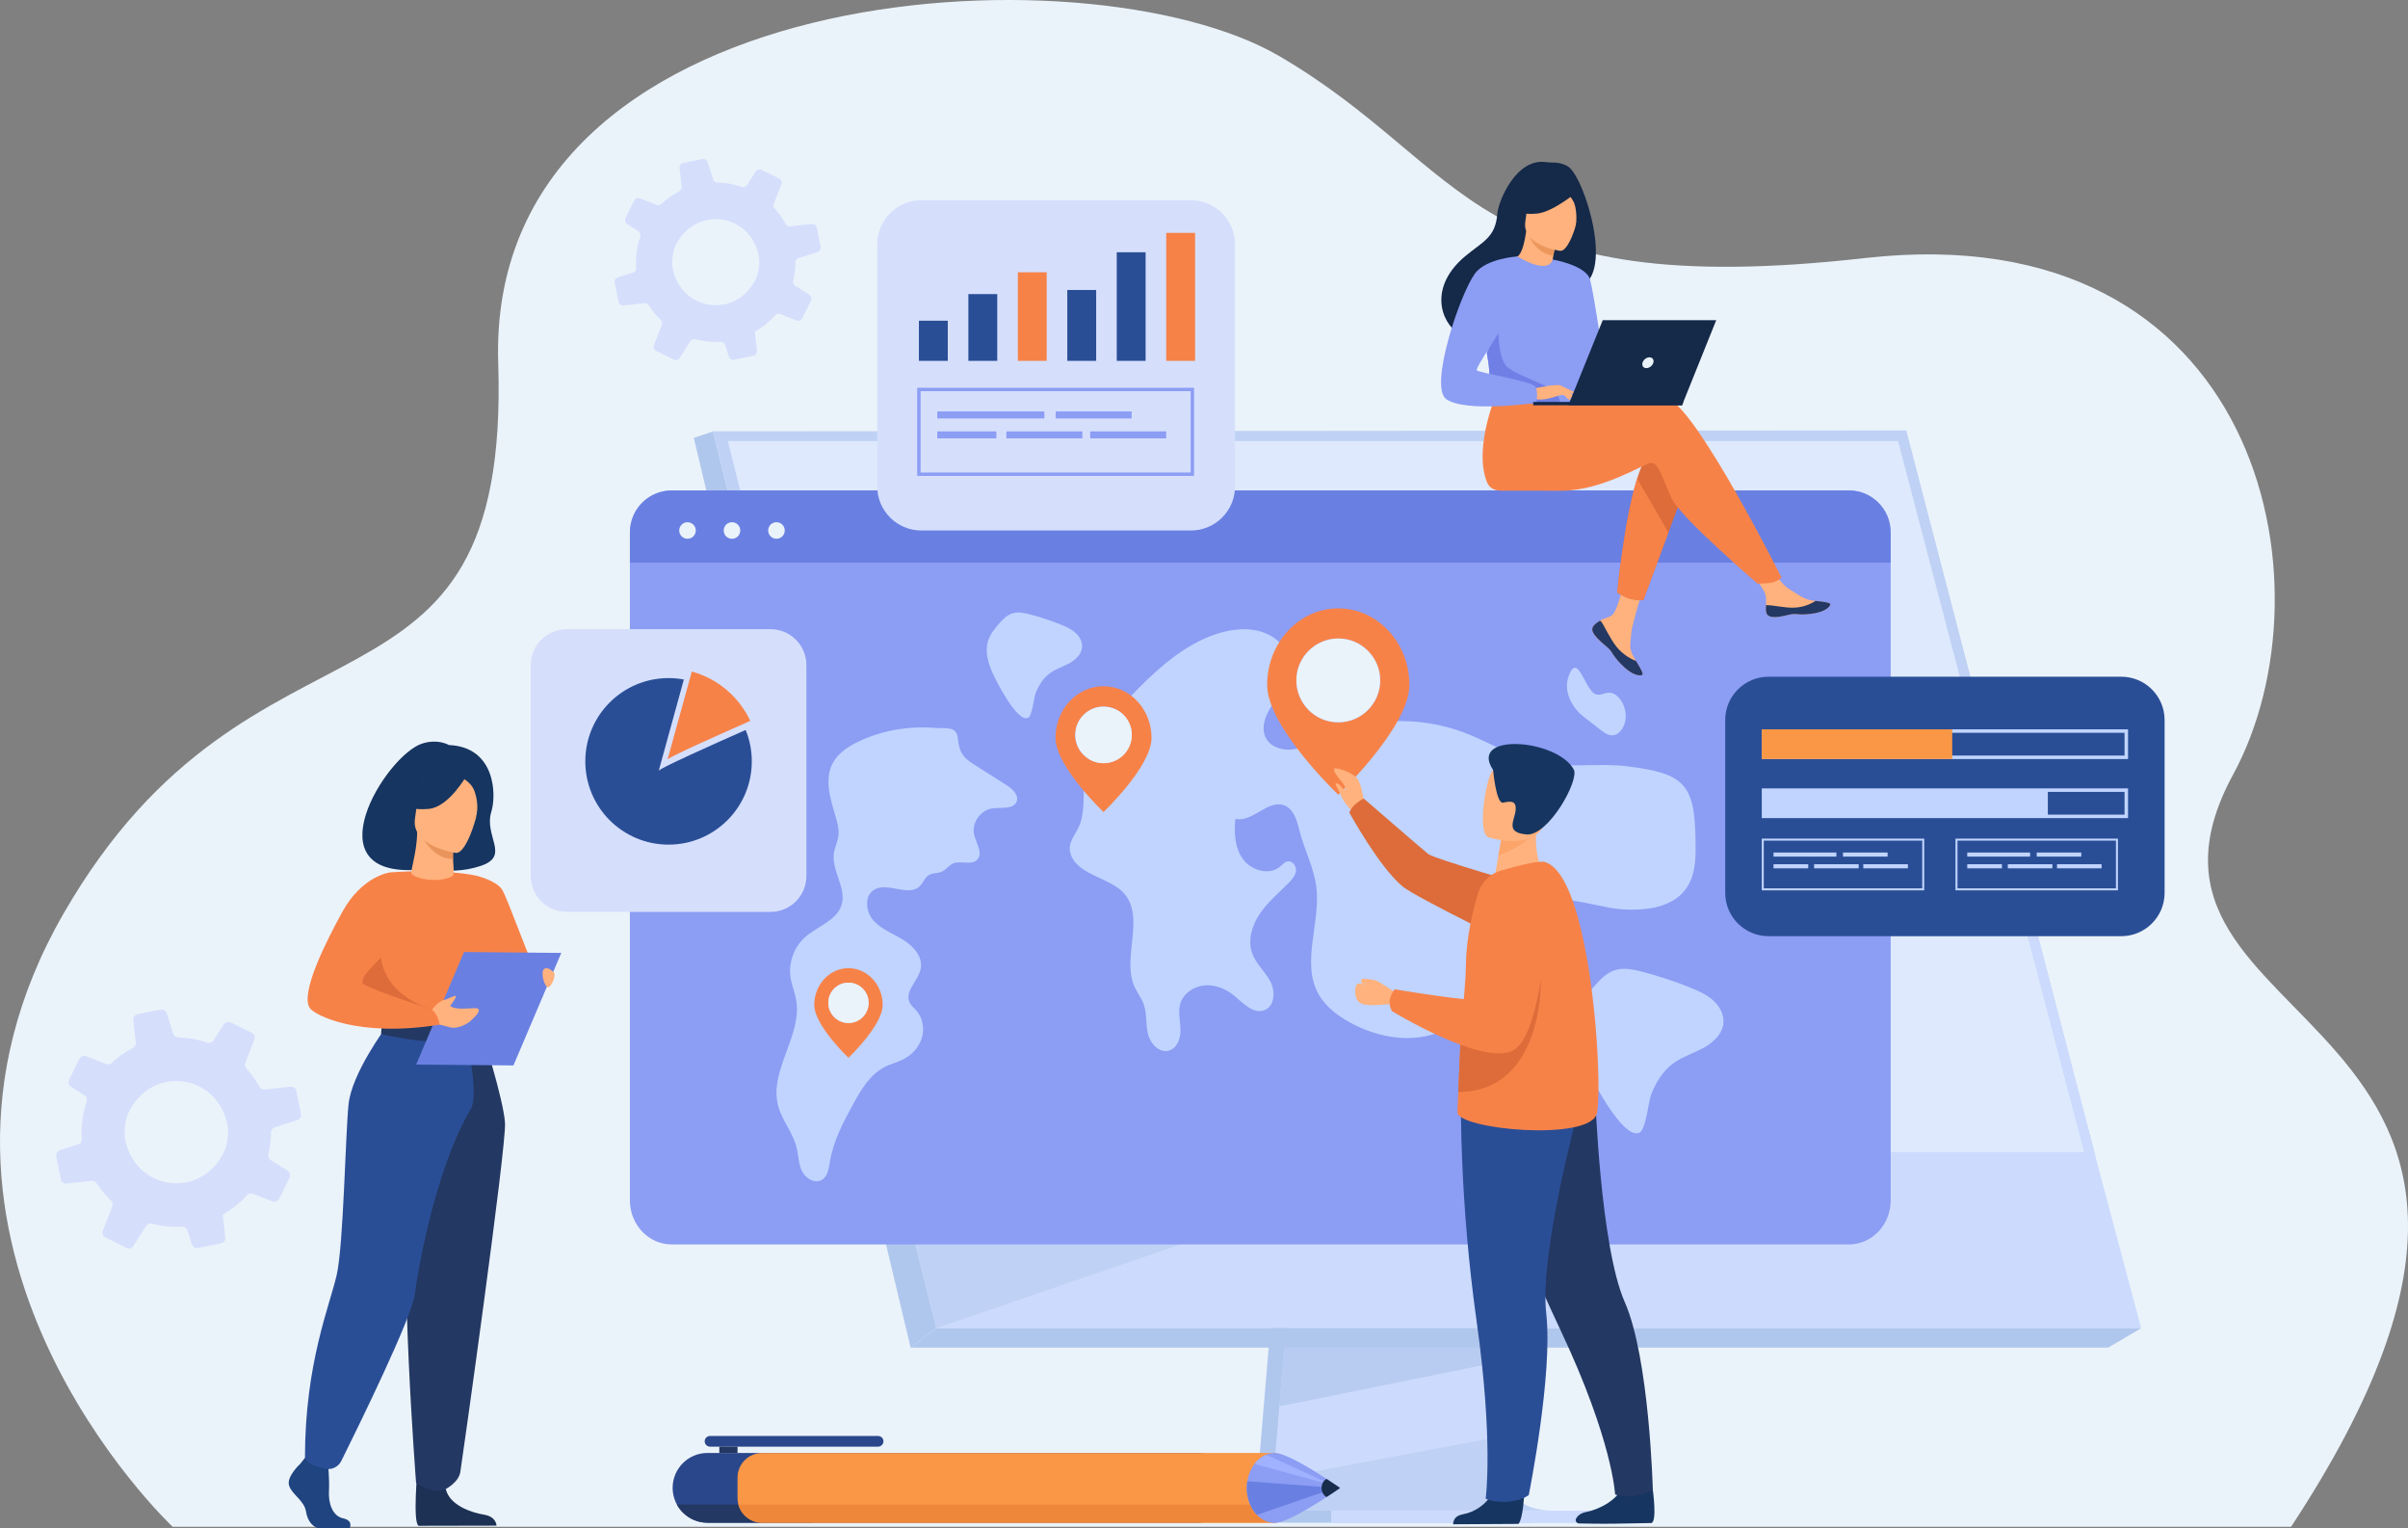 <svg width="509" height="323" viewBox="0 0 509 323" fill="none" xmlns="http://www.w3.org/2000/svg">
<rect x="0" y="0" width="509" height="323" fill="#808080" stroke="none"/>
<g clip-path="url(#clip0_2065_421)">
<path d="M36.493 322.653C36.493 322.653 -26.908 263.119 13.427 193.076C53.762 123.034 107.936 158.258 105.314 76.734C102.693 -4.79 229.902 -11.794 270.394 11.845C310.887 35.483 310.644 63.953 394.235 54.533C477.827 45.114 493.795 123.638 472.048 163.656C441.193 220.438 557.686 211.071 484.282 322.653H36.493Z" fill="#EBF3FA"/>
<g opacity="0.5">
<path d="M277.873 169.363L265.789 313.064C265.789 313.064 264.524 321.775 271.003 321.79C281.656 321.814 324.023 321.79 324.023 321.79C324.023 321.79 316.006 319.976 316.103 315.897C316.217 311.087 330.226 168.002 330.226 168.002L277.873 169.363Z" fill="#759BE0"/>
<path d="M327.459 319.185C325.364 319.192 284.898 319.319 274.524 319.185C270.004 319.129 269.211 315.164 269.172 312.598C269.153 311.369 269.311 310.459 269.311 310.459L269.626 306.724L270.426 297.205L271.134 288.795L272.043 277.988L272.81 268.867L281.397 166.758L333.749 165.4C333.749 165.4 327.849 225.281 323.676 268.869C323.21 273.724 322.767 278.383 322.357 282.729C322.223 284.117 322.097 285.475 321.971 286.796C321.583 290.919 321.232 294.707 320.924 298.052C320.761 299.815 320.611 301.452 320.478 302.951C319.944 308.829 319.634 312.584 319.629 313.297C319.629 313.714 319.663 314.099 319.731 314.461C320.589 319.04 326.678 319.19 327.464 319.19L327.459 319.185Z" fill="#AEC3FF"/>
<path d="M150.732 91.166L180.166 209.415L184.196 225.611L197.907 280.687H452.61L402.078 91.166H150.732Z" fill="#AEC3FF"/>
<path d="M150.732 91.166L146.65 92.527L192.485 284.8L197.907 280.687L150.732 91.166Z" fill="#759BE0"/>
<path d="M192.485 284.8H445.618L452.61 280.687H197.907L192.485 284.8Z" fill="#759BE0"/>
<path d="M281.38 321.846H336.187V319.241H281.38V321.846Z" fill="#AEC3FF"/>
<path opacity="0.7" d="M322.253 284.8L321.969 286.792L270.426 297.205L271.134 288.795L271.471 284.8H322.253Z" fill="#759BE0"/>
<path d="M327.459 319.185C325.364 319.192 284.898 319.319 274.524 319.185C270.004 319.129 269.211 315.164 269.172 312.598L320.473 302.946C319.939 308.825 319.629 312.579 319.624 313.292C319.624 313.709 319.658 314.095 319.726 314.456C320.584 319.035 326.673 319.185 327.459 319.185Z" fill="#94B0ED"/>
<path d="M309.795 242.32L197.907 280.687L184.196 225.611L309.795 242.32Z" fill="#94B0ED"/>
<path d="M150.732 91.166H402.078L442.551 243.482H188.661L150.732 91.166Z" fill="#D2E0FF"/>
<path d="M442.691 243.48H440.587L423.357 177.73L401.207 93.208H153.857L191.326 243.48L188.653 243.509L150.732 91.169L402.949 90.951L403.169 91.79L425.312 176.767L442.691 243.48Z" fill="#94B0ED"/>
<path d="M443.072 244.947L441.043 245.218L423.357 177.73L425.312 176.767L443.072 244.947Z" fill="#AEC3FF"/>
</g>
<path d="M88.611 183.79C88.192 182.529 94.327 185.434 101.633 182.985C107.931 180.875 102.252 176.762 103.857 171.545C104.999 167.832 104.638 157.85 94.902 157.45C94.902 157.45 92.561 156.034 89.179 157.156C81.489 159.71 65.494 185.612 88.609 183.79H88.611Z" fill="#163560"/>
<path d="M99.281 205.697C99.281 205.697 100.205 207.531 101.883 209.633C103.905 212.168 114.52 206.153 113.605 205.697C112.691 205.241 107.356 189.873 106.088 187.94C104.817 186.009 100.489 185.005 100.489 185.005L99.281 205.695V205.697Z" fill="#F78248"/>
<path d="M63.459 309.348C63.459 309.348 60.53 312.023 61.102 313.922C61.675 315.821 64.318 317.09 64.674 319.411C65.031 321.732 66.461 323 67.747 323H73.879C73.879 323 74.825 321.365 72.541 320.873C70.254 320.381 69.391 317.652 69.534 315.118C69.677 312.584 69.32 309.208 69.32 309.208L64.461 308.083L63.462 309.348H63.459Z" fill="#1F447F"/>
<path d="M88.257 310.483C88.257 310.483 87.202 321.812 88.49 322.445L104.951 322.411C104.951 322.411 104.951 320.512 102.307 320.09C99.664 319.668 95.018 318.12 94.232 314.672C93.447 311.223 88.257 310.486 88.257 310.486V310.483Z" fill="#1C3154"/>
<path d="M75.594 198.055C75.594 198.055 75.349 201.514 75.594 205.666C75.756 208.416 78.54 212.102 78.936 213.014C79.925 215.301 81.043 215.672 81.043 215.672L89.686 217.792L92.724 218.536L102.307 215.674C102.307 215.674 106.672 203.49 104.919 196.632C103.166 189.773 100.489 185.01 100.489 185.01C100.489 185.01 93.978 183.545 82.488 184.36L75.594 198.06V198.055Z" fill="#F78248"/>
<path d="M74.772 205.763C74.934 208.513 78.54 212.102 78.935 213.014C79.925 215.301 81.043 215.672 81.043 215.672L89.685 217.792L91.245 213.32C91.245 213.32 78.618 210.002 80.647 198.312L74.769 205.765L74.772 205.763Z" fill="#DD6C3A"/>
<path d="M101.699 217.52C101.699 217.52 106.444 232.292 106.75 237.322C107.055 242.352 97.678 308.774 97.3 311.092C96.943 313.277 94.232 314.669 94.232 314.669C94.232 314.669 92.986 315.404 91.203 314.902C88.732 314.204 87.951 313.369 87.951 313.369C87.951 313.369 84.258 265.998 86.543 249.075C88.829 232.151 88.856 217.518 88.856 217.518H101.696L101.699 217.52Z" fill="#233862"/>
<path d="M81.591 217.081C81.591 217.081 74.352 226.794 73.676 233.362C73.001 239.929 72.616 262.993 71.18 269.395C69.742 275.798 64.461 288.116 64.461 308.082C64.461 308.082 65.011 309.227 66.706 309.836C67.249 310.03 67.975 310.219 68.68 310.382C70.079 310.702 71.513 310.018 72.15 308.735C75.722 301.544 87.098 278.349 87.682 273.535C88.094 270.128 91.686 247.578 99.523 234.346C101.405 231.169 98.369 218.536 98.369 218.536L81.593 217.084L81.591 217.081Z" fill="#2A4E96"/>
<path d="M102.455 215.24C102.455 215.24 100.549 216.746 96.766 216.824C92.246 216.914 81.043 215.672 81.043 215.672C81.043 215.672 80.546 217.062 80.565 218.531C80.565 218.531 94.247 221.982 102.174 219.036C102.174 219.036 103.197 217.113 102.455 215.24Z" fill="#233862"/>
<path d="M95.787 218.386C95.787 217.098 96.713 216.05 97.85 216.05C98.988 216.05 99.914 217.098 99.914 218.386C99.914 219.674 98.988 220.721 97.85 220.721C96.713 220.721 95.787 219.674 95.787 218.386ZM96.471 218.386C96.471 219.295 97.089 220.037 97.85 220.037C98.612 220.037 99.23 219.298 99.23 218.386C99.23 217.474 98.612 216.734 97.85 216.734C97.089 216.734 96.471 217.474 96.471 218.386Z" fill="white"/>
<path d="M87.966 224.968L108.53 225.159L118.647 201.378L98.085 201.184L87.966 224.968Z" fill="#6980E2"/>
<path d="M90.655 214.219L92.164 212.366C92.164 212.366 93.184 211.457 93.924 211.302C94.664 211.147 96.228 210.244 96.378 210.499C96.529 210.754 95.178 212.565 95.178 212.565L95.11 212.575C96.662 213.742 100.583 212.711 101.066 213.189C101.653 213.766 100.258 215.015 99.511 215.716C98.764 216.417 96.626 217.586 94.96 217.067C93.742 216.688 91.824 216.3 91.824 216.3L90.66 214.219H90.655Z" fill="#FFB27D"/>
<path d="M117.102 205.561C117.102 205.561 115.81 204.092 114.988 204.797C114.166 205.503 115.204 208.969 115.987 208.615C116.77 208.263 117.553 205.991 117.102 205.559V205.561Z" fill="#FFB27D"/>
<path d="M82.488 184.358C82.488 184.358 76.6 185.008 72.376 192.683C69.044 198.737 63.35 209.895 65.499 213.048C66.442 214.433 75.485 219.356 92.927 216.54C92.927 216.54 92.653 214.338 91.245 213.317C91.245 213.317 76.566 208.605 76.59 207.666C76.639 205.894 78.574 204.361 86.773 196.159C89.001 193.928 82.486 184.358 82.486 184.358H82.488Z" fill="#F78248"/>
<path d="M87.018 184.668C86.817 184.396 87.076 183.533 87.399 181.92C87.692 180.46 88.189 178.205 88.177 175.666L88.611 175.738L95.908 176.966C95.908 176.966 95.743 178.915 95.738 180.754V180.8C95.728 182.396 96.17 184.809 95.631 185.124C92.867 186.744 87.799 185.711 87.02 184.666L87.018 184.668Z" fill="#FFB27D"/>
<path d="M95.908 176.968C95.908 176.968 95.762 179.718 95.757 181.557C91.674 181.46 89.496 177.494 88.611 175.741L95.908 176.968Z" fill="#E8945B"/>
<path d="M96.347 180.247C96.347 180.247 86.783 178.884 87.724 172.942C88.665 166.998 88.063 162.819 94.208 163.438C100.355 164.056 101.18 166.511 101.347 168.572C101.517 170.631 98.859 180.448 96.347 180.247Z" fill="#FFB27D"/>
<path d="M98.575 163.986C98.575 163.986 94.853 170.541 90.68 170.934C86.506 171.327 84.94 169.976 84.94 169.976C84.94 169.976 88.403 168.024 89.722 163.86C89.722 163.86 97.135 160.353 98.575 163.986Z" fill="#163560"/>
<path d="M97.838 164.447C97.838 164.447 99.659 165.48 100.232 167.02C100.792 168.526 101.163 170.461 100.651 172.68C100.651 172.68 103.374 168.254 101.59 165.223C99.698 162.007 97.838 164.447 97.838 164.447Z" fill="#163560"/>
<path d="M14.138 250.134L19.332 249.55C19.766 249.506 20.186 249.708 20.423 250.071C20.724 250.539 21.046 250.995 21.391 251.444C22.029 252.276 22.715 253.047 23.447 253.741C23.791 254.068 23.905 254.563 23.728 254.999L21.735 260.087C21.517 260.628 21.757 261.249 22.288 261.511L26.765 263.728C27.274 263.977 27.882 263.805 28.188 263.332L30.894 259.091C31.149 258.674 31.653 258.48 32.141 258.608C34.197 259.151 36.338 259.365 38.477 259.239C38.994 259.21 39.474 259.544 39.629 260.037L40.546 262.956C40.725 263.509 41.29 263.851 41.867 263.74L46.729 262.758C46.829 262.738 46.923 262.709 47.011 262.665C47.432 262.464 47.692 262.006 47.631 261.526L47.2 257.643L47.093 256.697C47.901 256.241 48.694 255.72 49.45 255.14C50.469 254.359 51.395 253.496 52.217 252.579C52.532 252.23 53.025 252.104 53.461 252.278L57.557 253.889C58.117 254.104 58.752 253.862 59.014 253.324L60.709 249.902L61.192 248.919C61.459 248.386 61.279 247.731 60.777 247.411L57.234 245.146C56.82 244.889 56.616 244.396 56.735 243.933C57.065 242.536 57.249 241.108 57.276 239.679C57.288 239.556 57.288 239.442 57.285 239.318C57.283 239.277 57.288 239.238 57.292 239.197C57.336 238.738 57.656 238.358 58.098 238.219L62.836 236.718C62.889 236.706 62.943 236.679 62.991 236.657C63.452 236.434 63.716 235.915 63.617 235.401L62.644 230.553C62.526 229.969 61.985 229.571 61.386 229.634L55.968 230.248C55.51 230.306 55.069 230.068 54.85 229.661C54.361 228.771 53.796 227.902 53.153 227.066C52.814 226.622 52.457 226.197 52.089 225.79C51.79 225.458 51.703 224.987 51.865 224.573L53.779 219.681C53.992 219.143 53.757 218.527 53.233 218.267L48.8 216.079C48.267 215.813 47.617 215.99 47.289 216.499L45.146 219.856C44.86 220.307 44.309 220.498 43.805 220.331C41.836 219.649 39.772 219.283 37.691 219.232C37.199 219.227 36.763 218.902 36.612 218.427L35.262 214.156C35.08 213.584 34.495 213.242 33.906 213.356L29.076 214.324C28.496 214.438 28.101 214.986 28.171 215.563L28.193 215.791L28.697 220.302C28.75 220.784 28.503 221.24 28.072 221.466L28.067 221.471C27.031 222.007 26.03 222.64 25.069 223.375C24.558 223.767 24.078 224.18 23.61 224.611C23.29 224.915 22.826 225.004 22.414 224.844L18.255 223.21C17.688 222.984 17.04 223.236 16.774 223.78L14.594 228.193C14.533 228.32 14.499 228.453 14.482 228.581C14.438 229.003 14.635 229.435 15.006 229.675L17.841 231.477C18.185 231.703 18.386 232.093 18.369 232.496C18.364 232.6 18.345 232.709 18.311 232.813C17.448 235.345 17.106 238.018 17.29 240.688C17.329 241.142 17.077 241.564 16.684 241.772C16.628 241.801 16.567 241.826 16.504 241.845L12.666 243.058C12.11 243.232 11.776 243.8 11.885 244.374L11.907 244.486L12.85 249.213C12.976 249.807 13.524 250.205 14.128 250.137L14.138 250.134ZM47.377 235.379C47.673 236.121 47.915 236.924 48.082 237.78C48.4 239.413 48.07 241.99 47.331 243.484C47.253 243.644 47.171 243.802 47.088 243.957C42.005 253.396 28.678 251.519 26.483 240.87C26.2 239.478 26.377 237.45 26.874 235.896C26.995 235.537 27.123 235.2 27.271 234.914C27.95 233.558 28.792 232.425 29.752 231.501C35.225 226.246 44.367 227.965 47.374 235.382L47.377 235.379Z" fill="#D5DFFC"/>
<path d="M131.819 64.564L136.192 64.072C136.555 64.033 136.909 64.205 137.111 64.511C137.363 64.904 137.634 65.289 137.923 65.665C138.461 66.366 139.036 67.014 139.654 67.598C139.943 67.872 140.04 68.289 139.892 68.658L138.214 72.941C138.032 73.397 138.233 73.921 138.68 74.139L142.448 76.006C142.875 76.217 143.389 76.072 143.646 75.674L145.923 72.104C146.136 71.752 146.563 71.59 146.973 71.699C148.704 72.157 150.506 72.335 152.308 72.23C152.742 72.206 153.147 72.487 153.278 72.902L154.051 75.359C154.202 75.824 154.677 76.113 155.162 76.018L159.253 75.191C159.338 75.174 159.416 75.15 159.488 75.114C159.842 74.944 160.061 74.558 160.012 74.156L159.648 70.889L159.559 70.094C160.24 69.71 160.907 69.271 161.542 68.784C162.398 68.127 163.179 67.399 163.87 66.628C164.135 66.335 164.549 66.228 164.918 66.376L168.366 67.731C168.839 67.913 169.372 67.71 169.593 67.256L171.021 64.375L171.429 63.548C171.652 63.097 171.502 62.546 171.08 62.279L168.097 60.373C167.748 60.155 167.578 59.743 167.677 59.352C167.956 58.176 168.111 56.973 168.131 55.77C168.141 55.666 168.141 55.569 168.141 55.467C168.141 55.433 168.141 55.399 168.148 55.365C168.184 54.98 168.453 54.66 168.824 54.543L172.814 53.28C172.86 53.267 172.903 53.248 172.944 53.229C173.332 53.039 173.553 52.603 173.471 52.171L172.651 48.09C172.552 47.597 172.096 47.263 171.591 47.316L167.03 47.833C166.644 47.881 166.273 47.682 166.089 47.338C165.677 46.588 165.202 45.858 164.661 45.153C164.375 44.779 164.076 44.423 163.764 44.078C163.514 43.799 163.439 43.402 163.577 43.055L165.187 38.937C165.366 38.483 165.168 37.964 164.726 37.746L160.997 35.905C160.546 35.682 160 35.83 159.723 36.259L157.919 39.085C157.677 39.463 157.214 39.626 156.792 39.485C155.135 38.91 153.397 38.602 151.646 38.561C151.231 38.559 150.863 38.285 150.739 37.884L149.604 34.29C149.451 33.807 148.959 33.519 148.464 33.616L144.398 34.431C143.908 34.528 143.578 34.986 143.636 35.474L143.656 35.665L144.08 39.461C144.126 39.868 143.918 40.251 143.554 40.441H143.549C142.678 40.894 141.834 41.428 141.027 42.046C140.595 42.376 140.19 42.723 139.797 43.086C139.528 43.341 139.138 43.416 138.791 43.283L135.292 41.908C134.814 41.719 134.269 41.93 134.043 42.388L132.207 46.101C132.156 46.208 132.127 46.319 132.113 46.428C132.076 46.782 132.241 47.146 132.554 47.35L134.94 48.866C135.231 49.055 135.399 49.385 135.386 49.722C135.382 49.809 135.367 49.901 135.338 49.989C134.613 52.118 134.322 54.368 134.48 56.617C134.511 56.997 134.3 57.354 133.968 57.529C133.919 57.553 133.868 57.575 133.815 57.592L130.585 58.613C130.117 58.761 129.836 59.236 129.928 59.721L129.947 59.816L130.743 63.793C130.847 64.293 131.31 64.627 131.819 64.571V64.564ZM159.796 52.145C160.046 52.77 160.247 53.444 160.39 54.165C160.657 55.54 160.378 57.708 159.757 58.964C159.692 59.1 159.624 59.231 159.554 59.362C155.274 67.307 144.058 65.726 142.21 56.762C141.97 55.591 142.121 53.883 142.54 52.576C142.642 52.276 142.751 51.992 142.875 51.752C143.447 50.612 144.155 49.656 144.963 48.878C149.57 44.454 157.265 45.902 159.796 52.142V52.145Z" fill="#D5DFFC"/>
<path d="M399.651 112.962V253.665C399.651 258.809 395.71 262.978 390.848 262.978H141.948C137.086 262.978 133.146 258.809 133.146 253.665V112.962C133.146 107.818 137.086 103.649 141.948 103.649H390.848C395.71 103.649 399.651 107.818 399.651 112.962Z" fill="#8C9DF4"/>
<path d="M399.651 112.452V118.901H133.146V112.452C133.146 107.59 137.086 103.649 141.948 103.649H390.848C395.71 103.649 399.651 107.59 399.651 112.452Z" fill="#6980E2"/>
<path d="M237.834 189.07C241.993 194.398 237.015 202.598 239.884 208.692C240.432 209.859 241.254 210.894 241.71 212.097C242.466 214.086 242.153 216.312 242.621 218.383C243.089 220.457 244.971 222.589 247.054 222.033C248.858 221.553 249.584 219.385 249.533 217.547C249.482 215.708 248.965 213.826 249.501 212.066C250.153 209.927 252.346 208.445 254.606 208.244C256.866 208.042 259.126 208.969 260.867 210.402C262.778 211.974 264.868 214.338 267.208 213.504C269.451 212.704 269.636 209.517 268.537 207.434C267.439 205.35 265.523 203.713 264.708 201.509C263.682 198.734 264.626 195.574 266.292 193.118C267.958 190.661 270.278 188.723 272.371 186.606C273.086 185.883 273.814 185.066 273.938 184.062C274.061 183.06 273.259 181.901 272.242 182.034C271.556 182.124 271.078 182.721 270.55 183.16C268.261 185.059 264.463 183.945 262.724 181.547C260.983 179.148 260.838 175.976 261.136 173.044C264.715 173.881 267.96 168.943 271.418 170.185C273.583 170.963 274.18 173.616 274.755 175.814C275.781 179.723 277.733 183.402 278.239 187.406C279.209 195.043 274.927 203.432 278.746 210.15C280.179 212.67 282.585 214.52 285.131 215.958C291.201 219.383 298.939 220.714 305.217 217.673C312.458 214.164 319.326 205.949 319.384 205.455C320.097 199.316 319.175 195.589 320.284 193.687C324.452 186.528 336.875 191.818 342.865 192.177C359.401 193.164 358.448 182.488 358.395 177.548C358.264 165.611 355.948 163.426 343.915 161.937C337.615 161.158 331.121 162.429 324.923 161.078C319.493 159.895 314.721 156.793 309.531 154.826C299.996 151.21 288.963 151.615 279.731 155.924C277.737 156.856 275.783 157.971 273.608 158.33C271.433 158.689 268.908 158.083 267.744 156.24C266.362 154.047 267.424 151.152 268.911 149.027C270.397 146.9 272.342 144.931 272.834 142.397C273.52 138.878 270.977 135.288 267.63 133.874C264.284 132.46 260.399 132.865 256.955 134.032C250.663 136.166 245.483 140.619 240.817 145.287C235.288 150.819 229.997 157.321 229.221 165.041C228.915 168.08 229.337 171.22 228.275 174.15C227.48 176.34 225.528 177.984 226.289 180.419C227.751 185.083 235.024 185.471 237.834 189.07Z" fill="#C0D4FF"/>
<path d="M334.775 151.481C335.869 152.333 336.96 153.184 338.054 154.035C338.806 154.622 339.584 155.221 340.409 155.371C342.142 155.689 343.736 153.596 343.644 151.115C343.554 148.634 341.801 146.304 340.081 146.379C339.017 146.425 337.945 147.23 336.946 146.527C334.858 145.059 333.447 137.946 331.618 142.753C330.263 146.321 332.578 149.827 334.775 151.481Z" fill="#C0D4FF"/>
<path d="M205.832 161.517C208.121 162.972 210.413 164.427 212.704 165.88C213.975 166.688 215.43 167.983 214.899 169.377C214.239 171.114 211.669 170.582 209.802 170.83C207.239 171.169 205.311 173.949 205.922 176.422C206.375 178.258 207.881 180.409 206.509 181.731C205.267 182.927 203.08 181.804 201.484 182.476C200.538 182.873 199.944 183.853 198.996 184.246C198.186 184.583 197.216 184.45 196.447 184.872C195.492 185.396 195.157 186.591 194.362 187.329C191.947 189.567 187.606 186.322 184.781 188.032C182.625 189.334 182.986 192.715 184.669 194.573C186.352 196.43 188.845 197.32 190.984 198.649C193.12 199.981 195.097 202.239 194.631 204.686C194.151 207.218 191.185 209.422 192.247 211.775C192.575 212.5 193.234 213.016 193.753 213.623C195.092 215.192 195.456 217.464 194.837 219.421C194.221 221.379 192.691 223.003 190.831 223.923C189.648 224.507 188.346 224.827 187.16 225.409C183.949 226.986 182.026 230.252 180.324 233.362C178.209 237.223 176.126 241.205 175.423 245.536C175.19 246.969 174.967 248.657 173.677 249.366C172.164 250.197 170.221 248.975 169.489 247.43C168.757 245.885 168.783 244.108 168.369 242.454C167.588 239.337 165.277 236.759 164.467 233.65C162.532 226.214 169.634 218.825 168.281 211.265C168 209.687 167.353 208.188 167.105 206.604C166.615 203.464 167.835 200.112 170.243 197.992C172.835 195.71 176.839 194.546 177.877 191.282C179.024 187.678 175.69 183.962 176.272 180.23C176.458 179.034 177.04 177.926 177.21 176.728C177.404 175.35 177.038 173.961 176.643 172.624C175.53 168.87 174.179 164.672 176.049 161.221C177.179 159.135 179.303 157.755 181.464 156.72C186.49 154.314 192.097 153.383 197.653 153.829C199.981 154.016 202.139 153.361 202.452 155.954C202.791 158.757 203.211 159.851 205.83 161.515L205.832 161.517Z" fill="#C0D4FF"/>
<path d="M222.045 142.181C223.275 141.32 224.752 140.876 226.068 140.148C227.385 139.421 228.617 138.252 228.731 136.773C228.821 135.618 228.195 134.495 227.322 133.717C226.452 132.938 225.358 132.448 224.269 132.007C222.13 131.141 219.936 130.414 217.7 129.832C216.466 129.509 215.139 129.235 213.929 129.638C212.855 129.996 212.028 130.838 211.281 131.677C210.243 132.841 209.242 134.105 208.812 135.596C208.199 137.733 208.851 140.022 209.734 142.064C210.461 143.75 214.974 152.711 217.295 151.709C218.204 151.317 218.536 147.434 218.905 146.505C219.572 144.822 220.52 143.248 222.041 142.183L222.045 142.181Z" fill="#C0D4FF"/>
<path d="M353.901 224.57C355.815 223.231 358.111 222.54 360.158 221.408C362.204 220.275 364.12 218.459 364.302 216.155C364.443 214.358 363.468 212.611 362.112 211.399C360.757 210.186 359.054 209.425 357.362 208.738C354.037 207.392 350.62 206.26 347.143 205.353C345.222 204.851 343.159 204.424 341.277 205.05C339.606 205.607 338.321 206.917 337.157 208.222C335.542 210.033 333.982 211.998 333.318 214.316C332.365 217.641 333.379 221.199 334.754 224.379C335.886 226.998 342.906 240.943 346.517 239.383C347.931 238.772 348.45 232.733 349.025 231.288C350.06 228.671 351.537 226.222 353.904 224.565L353.901 224.57Z" fill="#C0D4FF"/>
<path d="M143.576 112.108C143.576 111.143 144.359 110.359 145.324 110.359C146.289 110.359 147.072 111.143 147.072 112.108C147.072 113.073 146.289 113.857 145.324 113.857C144.359 113.857 143.576 113.073 143.576 112.108Z" fill="#EBF3FA"/>
<path d="M154.728 113.857C155.694 113.857 156.477 113.074 156.477 112.108C156.477 111.142 155.694 110.359 154.728 110.359C153.763 110.359 152.98 111.142 152.98 112.108C152.98 113.074 153.763 113.857 154.728 113.857Z" fill="#EBF3FA"/>
<path d="M164.13 113.857C165.095 113.857 165.878 113.074 165.878 112.108C165.878 111.142 165.095 110.359 164.13 110.359C163.164 110.359 162.381 111.142 162.381 112.108C162.381 113.074 163.164 113.857 164.13 113.857Z" fill="#EBF3FA"/>
<path d="M223.107 155.939C223.107 161.968 233.258 171.603 233.258 171.603C233.258 171.603 243.409 161.968 243.409 155.939C243.409 149.91 238.865 145.023 233.258 145.023C227.652 145.023 223.107 149.91 223.107 155.939ZM227.278 155.299C227.278 152.003 229.965 149.318 233.258 149.318C236.551 149.318 239.238 152.003 239.238 155.299C239.238 158.595 236.568 161.279 233.258 161.279C229.948 161.279 227.278 158.609 227.278 155.299Z" fill="#F78248"/>
<path d="M227.278 155.299C227.278 151.996 229.956 149.318 233.258 149.318C236.561 149.318 239.238 151.996 239.238 155.299C239.238 158.602 236.561 161.279 233.258 161.279C229.956 161.279 227.278 158.602 227.278 155.299Z" fill="#EBF3FA"/>
<path d="M172.115 212.383C172.115 216.679 179.347 223.544 179.347 223.544C179.347 223.544 186.578 216.679 186.578 212.383C186.578 208.088 183.34 204.606 179.347 204.606C175.353 204.606 172.115 208.088 172.115 212.383ZM175.086 211.928C175.086 209.58 176.999 207.666 179.347 207.666C181.694 207.666 183.607 209.58 183.607 211.928C183.607 214.275 181.704 216.189 179.347 216.189C176.989 216.189 175.086 214.285 175.086 211.928Z" fill="#F78248"/>
<path d="M175.086 211.928C175.086 209.573 176.994 207.666 179.347 207.666C181.699 207.666 183.607 209.575 183.607 211.928C183.607 214.28 181.699 216.189 179.347 216.189C176.994 216.189 175.086 214.28 175.086 211.928Z" fill="#EBF3FA"/>
<path d="M119.753 132.97H162.883C167.062 132.97 170.454 136.363 170.454 140.541V185.136C170.454 189.315 167.062 192.708 162.883 192.708H119.753C115.574 192.708 112.182 189.315 112.182 185.136V140.541C112.182 136.363 115.574 132.97 119.753 132.97Z" fill="#D5DFFC"/>
<path d="M158.914 160.896C158.914 170.616 151.037 178.493 141.318 178.493C131.599 178.493 123.722 170.616 123.722 160.896C123.722 151.176 131.599 143.299 141.318 143.299C142.424 143.299 143.505 143.401 144.553 143.597C142.356 151.603 139.441 162.203 139.247 162.865C139.608 162.293 150.31 157.496 157.619 154.263C158.455 156.31 158.914 158.551 158.914 160.896Z" fill="#2A4E96"/>
<path d="M158.596 152.345C152.143 155.19 141.451 159.955 141.109 160.494C141.294 159.865 144.252 149.114 146.233 141.909C151.719 143.415 156.227 147.279 158.596 152.345Z" fill="#F78248"/>
<path d="M194.752 42.315H251.739C256.885 42.315 261.061 46.494 261.061 51.638V102.786C261.061 107.932 256.883 112.108 251.739 112.108H194.75C189.604 112.108 185.428 107.929 185.428 102.786V51.638C185.428 46.491 189.606 42.315 194.75 42.315H194.752Z" fill="#D5DFFC"/>
<path d="M252.399 100.571H193.877V81.948H252.399V100.571ZM194.597 99.851H251.684V82.663H194.597V99.851Z" fill="#8C9DF4"/>
<path d="M220.755 86.951H198.118V88.426H220.755V86.951Z" fill="#8C9DF4"/>
<path d="M239.202 86.951H223.139V88.426H239.202V86.951Z" fill="#8C9DF4"/>
<path d="M210.612 91.166H198.118V92.641H210.612V91.166Z" fill="#8C9DF4"/>
<path d="M228.787 91.166H212.724V92.641H228.787V91.166Z" fill="#8C9DF4"/>
<path d="M246.513 91.166H230.45V92.641H246.513V91.166Z" fill="#8C9DF4"/>
<path d="M200.342 67.775H194.238V76.261H200.342V67.775Z" fill="#2A4E96"/>
<path d="M210.796 62.149H204.692V76.261H210.796V62.149Z" fill="#2A4E96"/>
<path d="M221.25 57.541H215.146V76.261H221.25V57.541Z" fill="#F78248"/>
<path d="M231.707 61.28H225.603V76.261H231.707V61.28Z" fill="#2A4E96"/>
<path d="M242.161 53.309H236.057V76.261H242.161V53.309Z" fill="#2A4E96"/>
<path d="M252.617 49.212H246.513V76.261H252.617V49.212Z" fill="#F78248"/>
<path d="M373.832 143.008H448.395C453.449 143.008 457.552 147.111 457.552 152.165V188.684C457.552 193.738 453.449 197.842 448.395 197.842H373.832C368.778 197.842 364.675 193.738 364.675 188.684V152.165C364.675 147.111 368.778 143.008 373.832 143.008Z" fill="#2A4E96"/>
<path d="M406.741 188.153H372.401V177.225H406.741V188.153ZM372.823 187.731H406.319V177.645H372.823V187.731Z" fill="#C0D4FF"/>
<path d="M388.173 180.162H374.889V181.028H388.173V180.162Z" fill="#C0D4FF"/>
<path d="M398.998 180.162H389.573V181.028H398.998V180.162Z" fill="#C0D4FF"/>
<path d="M382.22 182.636H374.889V183.502H382.22V182.636Z" fill="#C0D4FF"/>
<path d="M392.887 182.636H383.461V183.502H392.887V182.636Z" fill="#C0D4FF"/>
<path d="M403.288 182.636H393.862V183.502H403.288V182.636Z" fill="#C0D4FF"/>
<path d="M447.689 188.153H413.349V177.225H447.689V188.153ZM413.771 187.731H447.267V177.645H413.771V187.731Z" fill="#C0D4FF"/>
<path d="M429.121 180.162H415.837V181.028H429.121V180.162Z" fill="#C0D4FF"/>
<path d="M439.944 180.162H430.518V181.028H439.944V180.162Z" fill="#C0D4FF"/>
<path d="M423.168 182.636H415.837V183.502H423.168V182.636Z" fill="#C0D4FF"/>
<path d="M433.833 182.636H424.407V183.502H433.833V182.636Z" fill="#C0D4FF"/>
<path d="M444.236 182.636H434.81V183.502H444.236V182.636Z" fill="#C0D4FF"/>
<path d="M449.823 172.889H372.404V166.61H449.823V172.889ZM373.136 172.154H449.086V167.345H373.136V172.154Z" fill="#C0D4FF"/>
<path d="M432.866 166.979H372.77V172.523H432.866V166.979Z" fill="#C0D4FF"/>
<path d="M449.823 160.406H372.403V154.127H449.823V160.406ZM373.136 159.671H449.086V154.862H373.136V159.671Z" fill="#C0D4FF"/>
<path d="M412.658 154.127H372.401V160.406H412.658V154.127Z" fill="#F99746"/>
<path d="M336.897 132.189C336.545 132.591 336.502 133.043 336.674 133.523C336.674 133.523 336.674 133.528 336.676 133.53C336.999 134.42 338.061 135.412 339.295 136.404C339.453 136.532 339.594 136.646 339.715 136.756C339.746 136.785 339.78 136.811 339.809 136.84C339.834 136.862 339.858 136.884 339.882 136.906C341.034 137.968 340.6 138.211 342.669 140.364C345.026 142.819 346.65 142.862 347.111 142.639C347.502 142.448 346.709 141.148 345.828 139.685C345.785 139.615 345.743 139.542 345.7 139.472C345.583 139.278 345.467 139.079 345.351 138.885C344.32 137.124 344.584 136.3 344.829 133.678C345.028 131.549 348.142 121.785 348.142 121.785L343.624 121.006C343.624 121.006 342.264 128.781 340.762 129.979C339.96 130.617 339.063 130.627 338.294 131.1C338.241 131.134 338.187 131.165 338.134 131.202C337.695 131.493 337.249 131.791 336.897 132.196V132.189Z" fill="#FFB27D"/>
<path d="M336.897 132.189C336.545 132.591 336.502 133.043 336.674 133.523C336.674 133.523 336.674 133.528 336.676 133.53C337.069 134.418 338.107 135.407 339.3 136.394C339.455 136.523 339.594 136.642 339.715 136.753C339.746 136.782 339.78 136.809 339.809 136.838C339.834 136.86 339.858 136.882 339.882 136.903C341.034 137.966 340.6 138.208 342.669 140.362C345.026 142.816 346.65 142.86 347.111 142.637C347.502 142.445 346.709 141.145 345.828 139.683C345.37 139.515 343.236 138.647 341.626 136.586C340.258 134.84 339.329 132.613 338.398 131.248C338.296 131.228 338.236 131.219 338.131 131.199C337.692 131.49 337.246 131.789 336.895 132.194L336.897 132.189Z" fill="#233862"/>
<path d="M373.332 129.366C373.611 130.76 375.6 130.528 377.821 129.984C380.042 129.441 379.513 130.086 382.676 129.737C385.838 129.388 386.796 128.209 386.89 127.739C386.978 127.321 385.413 127.173 383.74 126.982C383.529 126.958 383.318 126.931 383.107 126.907C381.216 126.669 379.831 125.449 378.112 124.445C376.485 123.494 374.055 119.626 374.055 119.626L369.719 119.971C369.719 119.971 371.994 123.427 372.874 124.93C373.39 125.813 373.364 126.982 373.298 127.884C373.264 128.374 373.233 128.876 373.332 129.368V129.366Z" fill="#FFB27D"/>
<path d="M377.821 129.984C380.042 129.441 379.514 130.086 382.676 129.737C385.838 129.388 386.796 128.209 386.89 127.739C386.978 127.321 385.414 127.174 383.74 126.982L383.726 127.013C383.726 127.013 381.829 128.357 379.198 128.42C377.055 128.473 374.783 127.857 373.301 127.882C373.267 128.372 373.235 128.874 373.335 129.366C373.614 130.76 375.602 130.528 377.823 129.984H377.821Z" fill="#233862"/>
<path d="M356.719 101.641L352.667 112.547L347.375 126.788C347.375 126.788 345.94 126.926 344.565 126.531C343.299 126.165 341.846 125.207 341.846 125.207C341.846 125.207 343.316 109.916 346.056 101.139C346.759 98.886 347.545 97.064 348.413 96.039C352.662 91.016 356.719 101.641 356.719 101.641Z" fill="#DD6C3A"/>
<path d="M352.596 84.32C350.29 83.575 344.269 84.308 337.741 85.491C335.937 85.819 334.118 84.994 333.167 83.425L316.736 82.142C316.736 82.142 311.314 94.169 314.282 101.83C314.718 102.955 315.676 103.659 317.153 103.683C317.153 103.683 327.081 103.697 330.258 103.697C338.43 103.697 347.552 98.081 348.731 97.843C350.664 97.457 351.435 101.321 353.368 105.376C355.3 109.433 371.523 123.342 371.523 123.342C371.523 123.342 374.016 123.366 375.047 122.98C376.155 122.566 376.56 122.025 376.56 122.025C376.56 122.025 358.581 86.253 352.594 84.32H352.596Z" fill="#F78248"/>
<path d="M331.424 35.168C330.204 34.441 329.013 34.331 328.286 34.351C327.779 34.365 327.272 34.331 326.77 34.259C320.499 33.34 316.721 42.449 316.5 45.201C316.095 50.255 313.421 51.024 309.657 54.191C302.113 60.538 304.325 67.911 308.45 70.651C310.925 72.296 315.288 70.651 315.288 70.651C315.349 70.695 327.219 64.016 333.07 60.793C341.841 59.546 334.945 37.266 331.421 35.168H331.424Z" fill="#152949"/>
<path d="M328.17 58.05C328.196 58.067 325.291 59.059 323.349 58.198C321.52 57.39 320.138 54.383 320.165 54.383C320.996 54.344 321.908 53.619 322.611 48.849L322.966 48.975L328.916 51.116C328.916 51.116 328.485 53.025 328.206 54.844C327.971 56.369 327.845 57.832 328.17 58.048V58.05Z" fill="#FFB27D"/>
<path d="M328.914 51.119C328.914 51.119 328.676 52.149 328.33 54.075C324.91 53.459 323.443 50.828 322.963 48.977L328.914 51.119Z" fill="#ED975D"/>
<path d="M329.802 53.013C329.802 53.013 321.659 51.919 322.418 46.86C323.177 41.799 322.636 38.251 327.867 38.733C333.097 39.218 333.815 41.299 333.973 43.05C334.13 44.801 331.938 53.166 329.802 53.013Z" fill="#FFB27D"/>
<path d="M333.677 40.278C333.677 40.278 328.465 44.77 324.92 45.133C321.375 45.495 320.034 44.357 320.034 44.357C320.034 44.357 322.124 42.623 323.38 39.822C323.751 38.998 324.534 38.43 325.434 38.352C327.966 38.134 332.765 38.035 333.677 40.28V40.278Z" fill="#152949"/>
<path d="M330.417 39.875C330.417 39.875 332.161 41.561 332.709 42.812C333.24 44.02 333.398 46.906 332.976 48.051C332.976 48.051 335.692 42.769 334.154 40.2C332.525 37.479 330.417 39.873 330.417 39.873V39.875Z" fill="#152949"/>
<path d="M335.025 70.045C334.778 86.527 334.957 83.083 333.155 84.647C332.721 85.023 331.499 85.249 329.891 85.356C324.838 85.69 315.955 84.858 315.615 83.925C314.449 80.692 315.273 79.688 314.301 74.74C314.199 74.214 314.073 73.644 313.928 73.023C313.118 69.626 312.327 68.469 315.203 63.01C317.812 58.065 320.521 54.051 320.766 54.194C327.648 58.28 328.203 54.846 328.203 54.846C328.203 54.846 335.144 62.005 335.025 70.045Z" fill="#8C9DF4"/>
<path d="M352.664 112.547L347.373 126.788C347.373 126.788 345.937 126.926 344.562 126.531C343.297 126.165 341.844 125.207 341.844 125.207C341.844 125.207 343.314 109.916 346.054 101.139L352.664 112.547Z" fill="#F78248"/>
<path d="M328.204 54.846C328.204 54.846 335.287 56.047 336.119 59.098C336.95 62.146 339.688 80.658 339.688 80.658C339.688 80.658 337.69 82.608 336.029 80.944C334.365 79.28 330.793 63.626 330.793 63.626L328.206 54.846H328.204Z" fill="#8C9DF4"/>
<path d="M329.891 85.356C324.838 85.69 315.955 84.858 315.615 83.925C314.449 80.692 315.273 79.688 314.301 74.74L316.738 67.877C316.738 67.877 316.336 75.521 318.588 77.532C320.841 79.542 327.818 81.412 328.914 83.093C329.443 83.898 329.789 84.708 329.891 85.358V85.356Z" fill="#707FE5"/>
<path d="M324.1 82.14C324.1 82.14 329.086 81.029 329.891 81.473C330.696 81.914 332.663 83.527 332.908 84.087C333.155 84.647 331.116 83.663 330.454 83.483C330.025 83.367 328.895 83.76 328.337 83.946C325.985 84.73 324.542 84.327 324.542 84.327L324.1 82.14Z" fill="#FFB27D"/>
<path d="M320.761 54.191C320.761 54.191 314.066 54.604 311.75 57.837C308.488 62.386 302.016 81.781 305.724 84.366C309.902 87.279 324.733 85.127 324.733 85.127C324.733 85.127 325.228 82.821 324.539 81.703C323.853 80.588 312.691 78.783 312.177 78.269C311.663 77.755 318.615 68.224 318.615 66.679C318.615 65.134 320.759 54.191 320.759 54.191H320.761Z" fill="#8C9DF4"/>
<path d="M330.131 82.86C330.131 82.86 331.177 84.208 331.518 84.368C331.86 84.528 332.081 84.49 332.081 84.49L331.378 83.224L330.131 82.862V82.86Z" fill="#FFB27D"/>
<path d="M329.891 81.473L332.93 82.947C332.93 82.947 332.801 83.158 332.425 83.141C332.052 83.124 331.109 82.78 331.109 82.78L329.891 81.473Z" fill="#FFB27D"/>
<path d="M355.826 84.941H324.1V85.642H355.545L355.826 84.941Z" fill="#152949"/>
<path d="M331.518 85.642H355.545L362.774 67.666H338.784L331.518 85.642Z" fill="#152949"/>
<path d="M349.48 76.654C349.662 76.021 349.296 75.509 348.665 75.509C348.035 75.509 347.375 76.021 347.193 76.654C347.012 77.287 347.378 77.799 348.008 77.799C348.639 77.799 349.298 77.287 349.48 76.654Z" fill="#EBF3FA"/>
<path d="M267.851 144.739C267.851 153.667 282.883 167.939 282.883 167.939C282.883 167.939 297.915 153.667 297.915 144.739C297.915 135.812 291.186 128.57 282.883 128.57C274.58 128.57 267.851 135.81 267.851 144.739ZM274.025 143.791C274.025 138.909 278.002 134.932 282.883 134.932C287.764 134.932 291.741 138.909 291.741 143.791C291.741 148.673 287.786 152.65 282.883 152.65C277.98 152.65 274.025 148.695 274.025 143.791Z" fill="#F78248"/>
<path d="M274.025 143.791C274.025 138.899 277.99 134.932 282.883 134.932C287.777 134.932 291.742 138.897 291.742 143.791C291.742 148.685 287.777 152.65 282.883 152.65C277.99 152.65 274.025 148.683 274.025 143.791Z" fill="#EBF3FA"/>
<path d="M288.441 170.255C288.441 170.255 287.98 166.234 287.006 164.696C286.031 163.159 282.35 162.172 282.114 162.397C281.394 163.096 284.243 165.565 284.355 166.477C284.467 167.386 282.907 166.758 283.657 168.531C284.29 170.029 286.373 171.972 286.373 171.972L288.439 170.253L288.441 170.255Z" fill="#FFB27D"/>
<path d="M286.664 169.806C288.007 168.751 288.293 168.773 288.293 168.773C288.293 168.773 300.716 179.536 301.926 180.494C303.136 181.452 321.794 186.863 321.794 186.863L324.76 202.033C324.76 202.033 299.514 189.836 296.497 187.348C291.511 183.235 285.221 171.725 285.221 171.725C285.221 171.725 285.611 170.633 286.666 169.804L286.664 169.806Z" fill="#DD6C3A"/>
<path d="M322.194 315.596C322.194 315.596 321.981 320.781 320.984 322.042L307.135 322.122C307.232 321.589 307.29 320.352 309.204 320.017C311.624 319.595 314.466 317.907 315.931 314.708C317.473 311.344 322.192 315.596 322.192 315.596H322.194Z" fill="#163560"/>
<path d="M349.371 314.849C349.371 314.849 350.336 321.736 349.027 321.858C348.852 321.875 343.447 321.962 341.104 322.001C338.352 322.047 333.827 321.95 333.827 321.95C333.257 321.974 332.886 321.358 333.175 320.868C333.492 320.33 334.099 319.755 335.255 319.534C337.668 319.071 341.686 317.298 343.095 314.075C344.577 310.685 349.371 314.854 349.371 314.854V314.849Z" fill="#163560"/>
<path d="M314.995 244.268C314.995 244.268 318.845 257.742 329.882 281.143C340.918 304.544 341.395 315.821 341.395 315.821C341.395 315.821 343.066 316.413 345.283 316.175C347.681 315.921 349.374 314.849 349.374 314.849C349.374 314.849 348.658 286.998 343.447 275.187C338.233 263.378 337.171 231.065 337.171 231.065L314.997 244.268H314.995Z" fill="#233862"/>
<path d="M308.813 232.673C308.813 232.673 308.508 253.537 312.116 279.157C315.727 304.777 314.039 316.69 314.039 316.69C314.039 316.69 314.997 317.386 317.938 317.376C321.384 317.361 323.15 315.938 323.15 315.938C323.15 315.938 328.317 290.308 326.836 277.486C325.354 264.664 333.912 233.485 333.912 233.485L308.816 232.673H308.813Z" fill="#2A4E96"/>
<path d="M325.871 183.846L321.792 186.865L315.899 185.624C315.982 185.085 316.37 182.859 316.724 180.841C316.745 180.722 316.767 180.603 316.787 180.487C317.09 178.77 317.352 177.295 317.352 177.295L322.856 174.553L324.908 173.529C324.903 173.565 324.748 175.435 324.729 175.707C324.343 180.553 325.871 183.844 325.871 183.844V183.846Z" fill="#FFB27D"/>
<path d="M337.552 235.251C336.218 241.35 307.683 238.673 308.054 234.95C308.069 234.826 308.144 233.102 308.246 230.781C308.462 225.756 308.792 217.906 308.835 217.295C308.835 217.285 308.838 217.273 308.838 217.263C309.352 212.08 309.844 207.009 309.876 203.696C309.905 200.825 310.3 197.888 310.826 195.223C311.311 192.761 311.908 190.527 312.424 188.789C312.79 187.561 313.469 186.485 314.371 185.636C315.014 185.032 315.766 184.547 316.595 184.217C316.821 184.122 317.053 184.042 317.286 183.977C320.645 183.002 325.291 181.797 326.55 182.165C329.959 183.169 332.496 189.174 334.29 196.831C337.649 211.159 338.425 231.281 337.552 235.256V235.251Z" fill="#F78248"/>
<path d="M324.316 175.792C323.109 178.105 318.603 180.106 316.726 180.841C316.748 180.722 316.77 180.603 316.789 180.487C317.092 178.77 317.354 177.295 317.354 177.295L322.859 174.553C324.076 174.533 324.816 174.841 324.319 175.794L324.316 175.792Z" fill="#FCA56B"/>
<path d="M314.679 176.973C314.679 176.973 324.61 180.07 326.443 173.856C328.276 167.643 330.793 163.857 324.532 161.616C318.268 159.376 316.333 161.381 315.215 163.307C314.1 165.232 312.143 176.008 314.679 176.973Z" fill="#FFB27D"/>
<path d="M315.606 162.708C315.606 162.708 316.239 169.94 317.735 169.624C319.231 169.312 320.586 169.076 320.368 171.257C320.15 173.437 318.077 175.954 322.684 176.34C327.292 176.726 333.917 164.84 332.651 162.589C328.999 156.097 310.326 154.785 315.606 162.705V162.708Z" fill="#163560"/>
<path d="M308.246 230.779C308.462 225.754 308.791 217.903 308.835 217.292C308.835 217.282 308.838 217.27 308.838 217.261L325.696 207.181C325.696 207.181 326.348 230.713 308.246 230.781V230.779Z" fill="#DD6C3A"/>
<path d="M294.845 209.684C294.845 209.684 291.419 207.366 290.769 207.164C290.119 206.963 287.99 206.742 287.891 206.912C287.791 207.08 287.5 207.594 287.871 207.768C288.245 207.943 288.708 207.882 288.567 208.004C288.429 208.125 287.027 207.458 286.705 208.173C286.382 208.889 286.099 211.336 287.74 212.075C289.384 212.818 293.439 212.148 293.732 212.233C296.213 212.953 294.843 209.687 294.843 209.687L294.845 209.684Z" fill="#FFB27D"/>
<path d="M294.814 209.058C294.814 209.058 311.534 211.901 313.016 211.181C315.38 210.029 312.099 193.062 312.099 193.062C312.099 193.062 311.958 189.215 316.449 188.308C320.351 187.52 324.117 190.445 324.117 190.445C324.117 190.445 327.541 193.51 327.105 196.908C326.135 204.443 324.626 219.768 319.587 222.116C313.088 225.145 294.28 213.715 294.28 213.715C294.28 213.715 293.655 212.949 293.744 211.525C293.822 210.269 294.814 209.061 294.814 209.061V209.058Z" fill="#F78248"/>
<path d="M283.579 168.329C283.579 168.329 282.51 166.202 282.337 165.802C282.165 165.402 282.582 165.489 282.995 165.713C283.407 165.936 283.967 167.17 284.602 167.022C285.107 166.903 283.577 168.332 283.577 168.332L283.579 168.329Z" fill="#FFB27D"/>
<path d="M142.181 314.424C142.181 314.728 142.198 315.028 142.237 315.322C142.351 316.265 142.642 317.15 143.076 317.948C143.415 318.572 143.842 319.139 144.339 319.634C145.676 320.968 147.514 321.792 149.551 321.792H253.182C257.251 321.792 260.551 318.494 260.551 314.422C260.551 312.387 259.727 310.544 258.391 309.21C257.057 307.874 255.217 307.052 253.18 307.052H149.548C145.479 307.052 142.181 310.35 142.181 314.422V314.424Z" fill="#2B478B"/>
<path d="M150.084 305.72H185.615C186.236 305.72 186.745 305.211 186.745 304.59C186.745 303.967 186.236 303.46 185.615 303.46H150.084C149.463 303.46 148.954 303.969 148.954 304.59C148.954 305.213 149.463 305.72 150.084 305.72Z" fill="#2B478B"/>
<path d="M152.048 307.054H155.899V305.72H152.048V307.054Z" fill="#233862"/>
<path d="M143.076 317.951C143.415 318.574 143.842 319.141 144.339 319.636C145.675 320.97 147.514 321.795 149.551 321.795H171.501V317.951H143.076Z" fill="#233862"/>
<path d="M274.267 312.266V316.583C274.267 317.056 274.204 317.514 274.085 317.951C273.486 320.167 271.464 321.795 269.058 321.795H161.108C158.702 321.795 156.68 320.165 156.081 317.951C155.962 317.517 155.899 317.056 155.899 316.583V312.266C155.899 309.387 158.23 307.054 161.108 307.054H269.058C271.937 307.054 274.267 309.387 274.267 312.266Z" fill="#F99746"/>
<path d="M274.085 317.951C273.486 320.167 271.464 321.795 269.058 321.795H161.108C158.702 321.795 156.68 320.165 156.081 317.951H274.085Z" fill="#EF873A"/>
<path d="M263.546 314.451C263.546 316.741 264.378 318.787 265.69 320.141C265.719 320.17 265.748 320.201 265.777 320.23C266.791 321.239 268.076 321.846 269.475 321.846C271.66 321.846 277.078 318.547 280.434 316.36C282.107 315.268 283.269 314.451 283.269 314.451C283.269 314.451 282.107 313.634 280.434 312.542C277.078 310.35 271.66 307.054 269.475 307.054C268.843 307.054 268.234 307.178 267.662 307.406C266.696 307.794 265.84 308.48 265.164 309.378C264.417 310.362 263.886 311.604 263.663 312.984C263.663 313.001 263.658 313.015 263.658 313.032C263.585 313.491 263.549 313.964 263.549 314.451H263.546Z" fill="#8C9DF4"/>
<path d="M263.546 314.451C263.546 316.741 264.378 318.787 265.69 320.141L282.304 314.424L263.655 313.032C263.583 313.491 263.546 313.964 263.546 314.451Z" fill="#6980E2"/>
<path d="M265.164 309.378L281.739 313.905L267.662 307.406C266.696 307.794 265.84 308.48 265.164 309.378Z" fill="#9FB1FF"/>
<path d="M279.352 314.451C279.352 315.331 279.803 316.081 280.434 316.36C282.107 315.268 283.269 314.451 283.269 314.451C283.269 314.451 282.107 313.634 280.434 312.542C279.803 312.819 279.352 313.568 279.352 314.451Z" fill="#182D4C"/>
</g>
<defs>
<clipPath id="clip0_2065_421">
<rect width="509" height="323" fill="white"/>
</clipPath>
</defs>
</svg>
